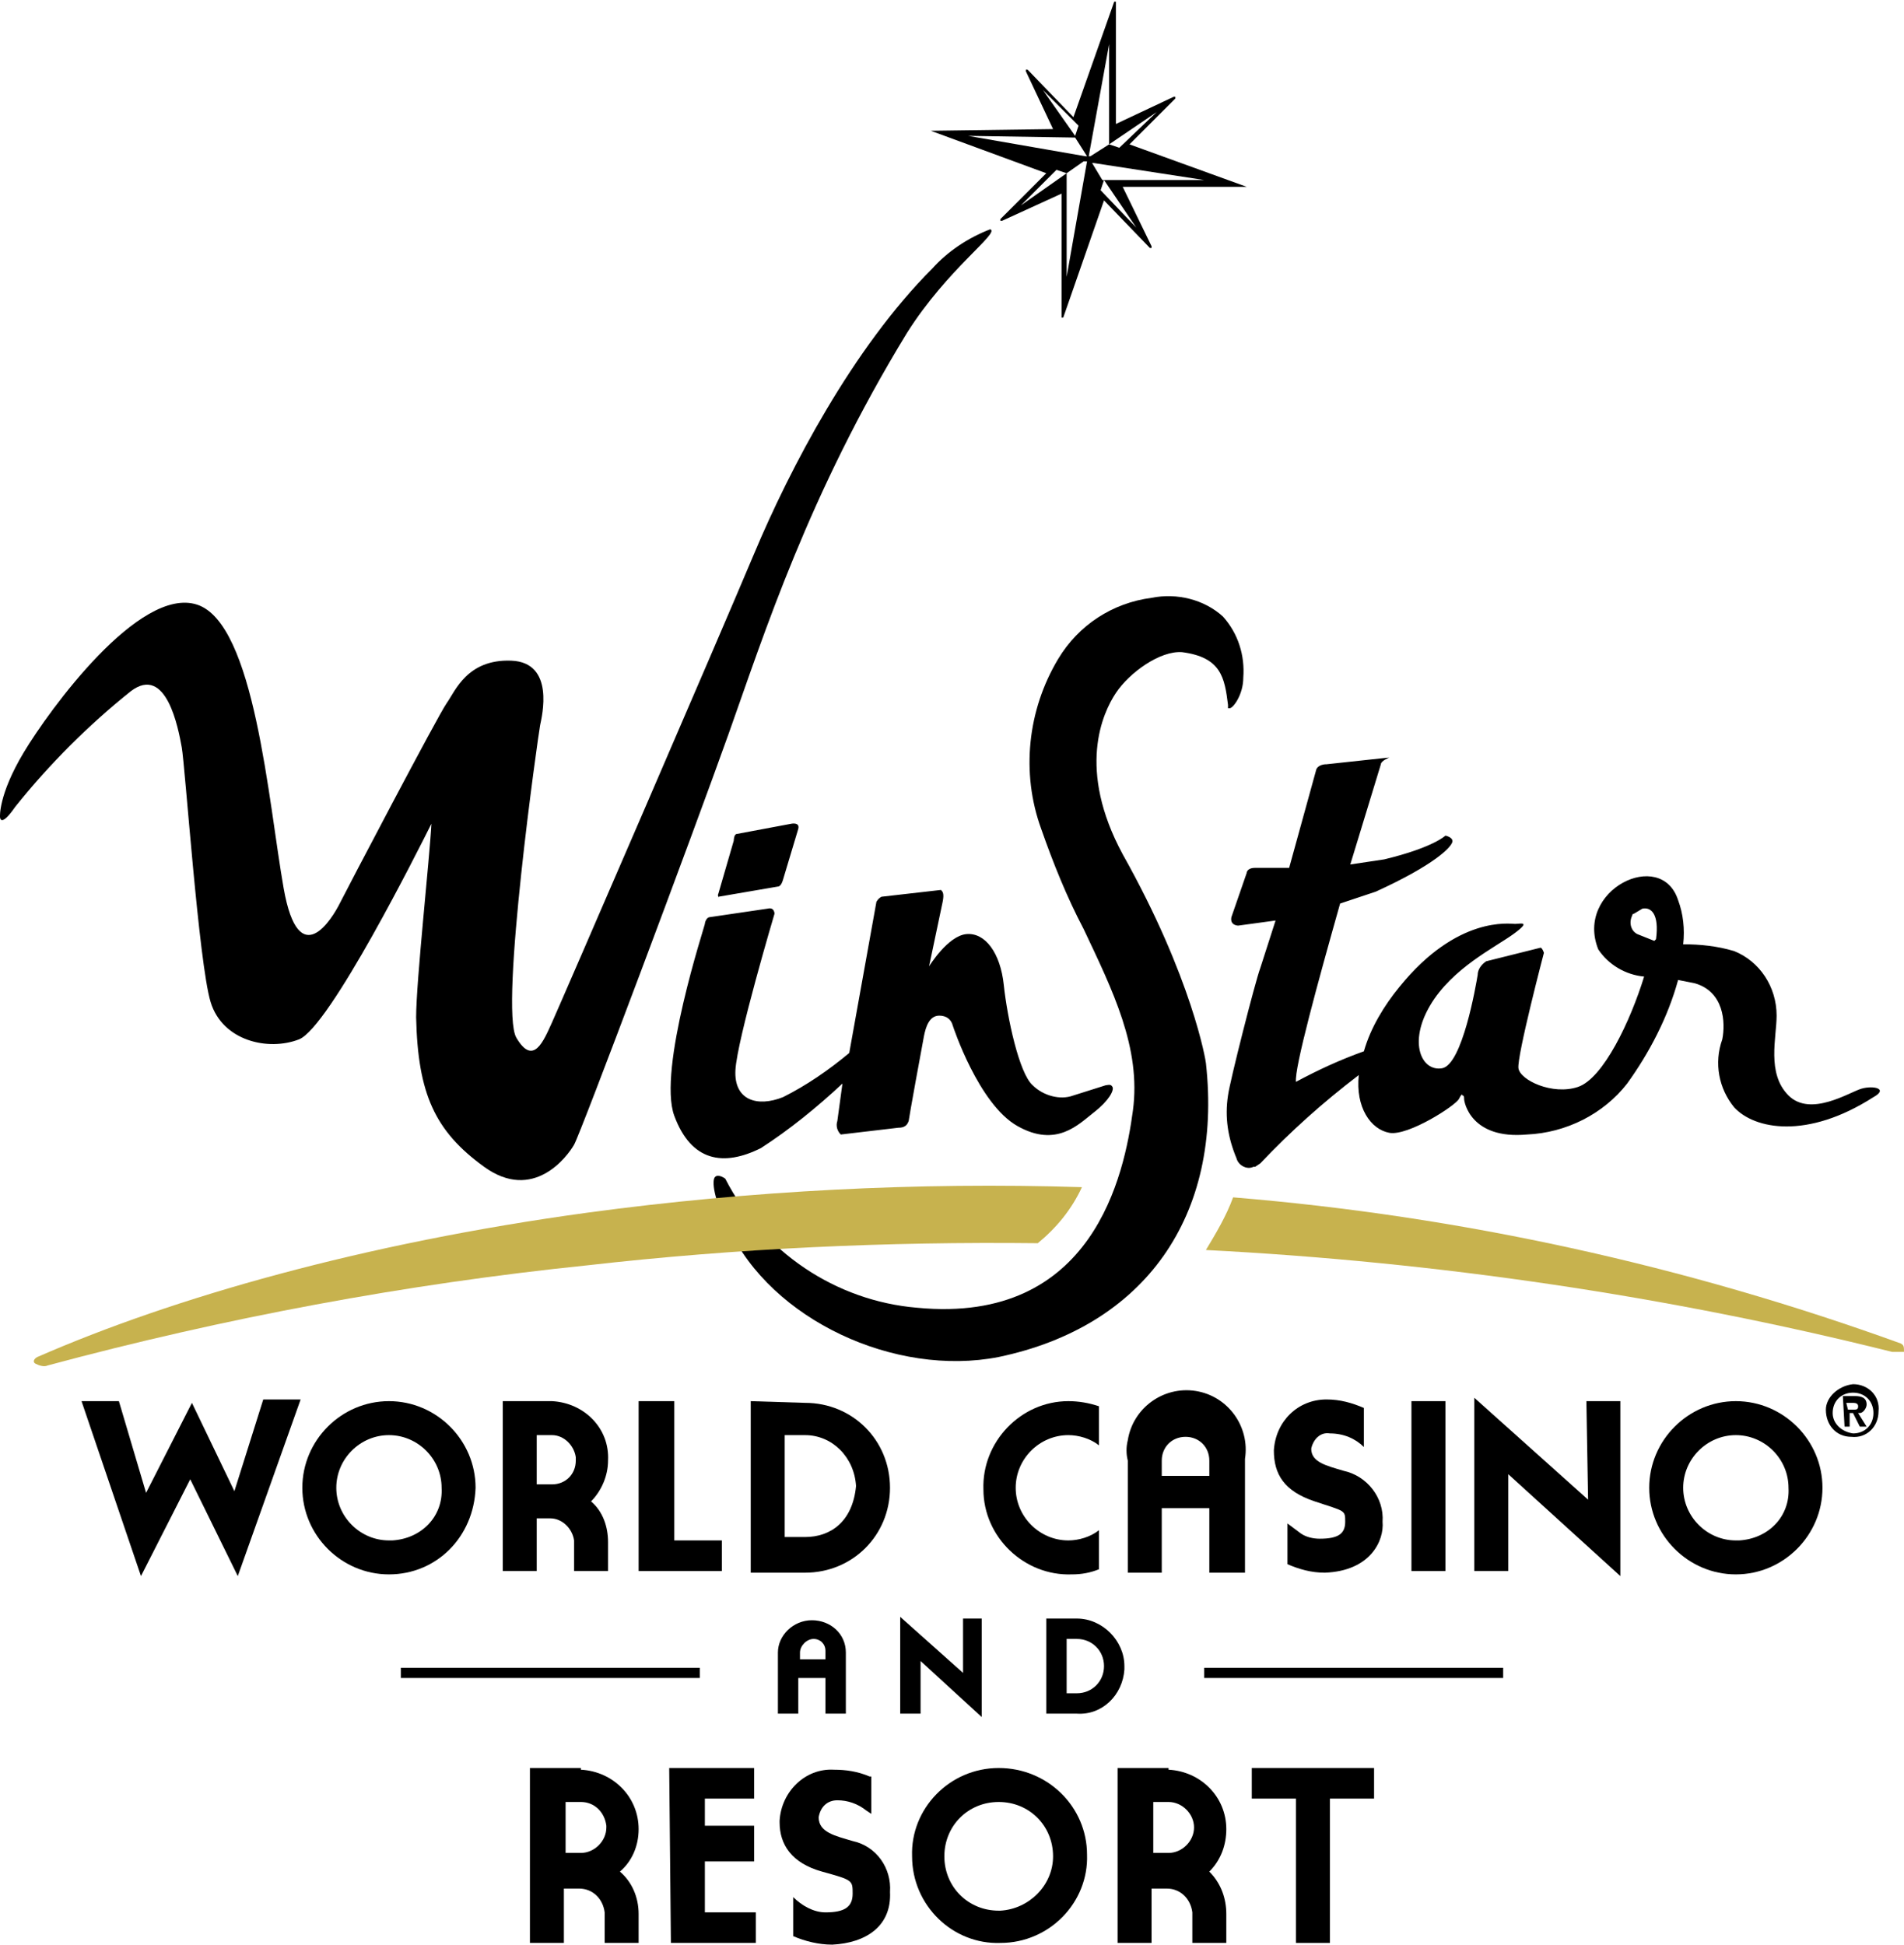 <?xml version="1.0" encoding="utf-8"?>
<!-- Generator: Adobe Illustrator 22.1.0, SVG Export Plug-In . SVG Version: 6.00 Build 0)  -->
<svg version="1.1" id="logo" xmlns="http://www.w3.org/2000/svg" xmlns:xlink="http://www.w3.org/1999/xlink" x="0px" y="0px"
	 viewBox="0 0 112.1 114.5" style="enable-background:new 0 0 112.1 114.5;" xml:space="preserve">
<style type="text/css">
	.st0{fill:#000000;}
	.st1{fill:#C7B24E;}
</style>
<title>winstar</title>
<g id="winstar">
	<rect id="leftpipe" x="23.6" y="98.2" class="st0" width="17.6" height="0.6"/>
	<g id="and">
		<path id="a-2" class="st0" d="M47.1,98.8h1.5v2.1h1.2v-3.6c0-1.1-0.9-1.9-2-1.9s-2,0.9-2,1.9v3.6h1.2V98.8z M47.1,97.3
			c0-0.4,0.4-0.8,0.8-0.8c0,0,0,0,0,0c0.4,0,0.7,0.3,0.7,0.7l0,0v0.5h-1.5V97.3z"/>
		<path id="n-2" class="st0" d="M54.2,97.8l3.6,3.3v-5.8h-1.1v3.2L53,95.2v5.7h1.2V97.8z"/>
		<path id="d-2" class="st0" d="M63.4,95.3h-1.8v5.6h1.8c1.5,0.1,2.7-1.1,2.8-2.6c0,0,0-0.1,0-0.1v-0.1
			C66.2,96.6,64.9,95.3,63.4,95.3C63.4,95.3,63.4,95.3,63.4,95.3z M63.4,99.7h-0.6v-3.2h0.6c0.9,0,1.6,0.7,1.6,1.6
			S64.3,99.7,63.4,99.7C63.4,99.7,63.4,99.7,63.4,99.7z"/>
	</g>
	<rect id="rightpipe" x="70.9" y="98.2" class="st0" width="17.6" height="0.6"/>
	<g id="resort">
		<path id="Path_349" class="st0" d="M73.7,105.9h2.6v8.5h2v-8.5h2.6v-1.8h-7.2V105.9z"/>
		<path id="Path_348" class="st0" d="M68.8,104.1h-3v10.3h2v-3.2h0.9c0.8,0,1.4,0.6,1.5,1.4v0.1v1.7h2v-1.7c0-0.9-0.3-1.8-1-2.5
			c0.7-0.7,1-1.6,1-2.5c0-1.9-1.5-3.4-3.4-3.5V104.1z M68.8,109.1h-0.9v-3h0.9c0.8,0,1.5,0.7,1.5,1.5S69.6,109.1,68.8,109.1z"/>
		<path id="Path_347" class="st0" d="M58.8,104.1c-2.9,0-5.2,2.4-5.1,5.2c0,2.9,2.4,5.2,5.2,5.1c2.9,0,5.2-2.4,5.1-5.2
			C64,106.4,61.7,104.1,58.8,104.1L58.8,104.1z M58.8,112.5c-1.8,0-3.2-1.4-3.2-3.2c0-1.8,1.4-3.2,3.2-3.2s3.2,1.4,3.2,3.2l0,0l0,0
			c0,1.7-1.4,3.1-3.1,3.2C58.9,112.5,58.8,112.5,58.8,112.5z"/>
		<path id="Path_346" class="st0" d="M50.2,108.4c-1-0.3-2-0.5-2-1.4c0.1-0.6,0.5-1,1.1-1l0,0c0.6,0,1.2,0.2,1.7,0.6l0.3,0.2v-2.2
			h-0.1c-0.7-0.3-1.4-0.4-2.1-0.4c-1.7-0.1-3.1,1.3-3.2,3c0,0,0,0.1,0,0.1c0,1.3,0.7,2.4,2.5,2.9s1.8,0.5,1.8,1.3s-0.5,1.1-1.6,1.1
			c-0.7,0-1.4-0.4-1.9-0.9v2.3c0.7,0.3,1.5,0.5,2.3,0.5c2-0.1,3.5-1.1,3.4-3.1C52.5,110,51.6,108.7,50.2,108.4z"/>
		<path id="Path_345" class="st0" d="M39.5,114.4h5v-1.8h-3v-3h2.9v-2.1h-2.9v-1.6h2.9v-1.8h-5L39.5,114.4z"/>
		<path id="Path_344" class="st0" d="M34.2,104.1h-3v10.3h2v-3.2h0.9c0.8,0,1.4,0.6,1.5,1.4v0.1v1.7h2v-1.7c0-1-0.4-1.9-1.1-2.5
			c0.7-0.6,1.1-1.5,1.1-2.5c0-1.9-1.5-3.4-3.4-3.5V104.1z M34.2,109.1h-0.9v-3h0.9c0.8,0,1.4,0.6,1.5,1.4v0.1
			C35.7,108.4,35,109.1,34.2,109.1z"/>
	</g>
	<path id="star" class="st0" d="M54.8,7.7l6.8,2.5l-2.7,2.7c0,0,0,0.1,0,0.1H59l3.5-1.6v7.3h0.1l2.4-6.9l2.7,2.8h0.1c0,0,0,0,0-0.1
		L66.1,11h7.3l-6.9-2.5l2.7-2.7l0,0c0,0,0-0.1,0-0.1h-0.1l-3.4,1.6V0.1h-0.1l-2.4,6.8l-2.7-2.8h-0.1c0,0,0,0,0,0.1l0,0L62,7.6
		L54.8,7.7L54.8,7.7L54.8,7.7z M60.1,12.1l2.1-2.1l0.6,0.2L60.1,12.1z M66.9,13.4l-2.1-2.2l0.2-0.6L66.9,13.4z M70.9,10.6h-6l-0.6-1
		h0.1L70.9,10.6z M68.1,6.6l-2.2,2.1l-0.6-0.2L68.1,6.6z M65.3,2.6v5.9l-1.1,0.7h-0.1L65.3,2.6z M62.8,16.3v-6.1l1-0.7H64L62.8,16.3
		z M61.4,5.3l2.1,2.1L63.3,8L61.4,5.3z M63.3,8.1L64,9.2h-0.1l-2.3-0.4L57,8L63.3,8.1z"/>
	<g id="casino">
		<path id="o" class="st0" d="M102.2,82.5c-2.8,0-5.1,2.3-5.1,5.1c0,2.8,2.3,5.1,5.1,5.1l0,0c2.8,0,5.1-2.3,5.1-5.1
			C107.3,84.8,105,82.5,102.2,82.5C102.2,82.5,102.2,82.5,102.2,82.5z M102.2,90.7c-1.7,0-3.1-1.4-3.1-3.1s1.4-3.1,3.1-3.1
			s3.1,1.4,3.1,3.1l0,0l0,0c0.1,1.7-1.2,3-2.9,3.1C102.4,90.7,102.3,90.7,102.2,90.7L102.2,90.7z"/>
		<path id="n" class="st0" d="M93.5,88.3l-6.7-6v10.2h2v-5.7l6.6,6V82.5h-2L93.5,88.3z"/>
		<rect id="i" x="83.1" y="82.5" class="st0" width="2" height="10"/>
		<path id="s" class="st0" d="M78.3,84.4c0.8,0,1.5,0.3,2,0.8v-2.3c-0.7-0.3-1.4-0.5-2.2-0.5c-1.7,0-3,1.3-3.1,3
			c0,1.4,0.6,2.4,2.4,3s1.8,0.5,1.8,1.2s-0.4,1-1.5,1c-0.4,0-0.8-0.1-1.1-0.3l-0.8-0.6v2.4c0.7,0.3,1.4,0.5,2.2,0.5
			c2.7-0.1,3.5-1.9,3.4-3c0.1-1.4-0.9-2.7-2.3-3c-1-0.3-1.9-0.5-1.9-1.3C77.3,84.8,77.7,84.3,78.3,84.4
			C78.3,84.4,78.3,84.4,78.3,84.4z"/>
		<path id="a" class="st0" d="M73.3,92.5v-6.6c0.3-1.9-1-3.7-2.9-4c-1.9-0.3-3.7,1-4,2.9c-0.1,0.4-0.1,0.8,0,1.2v6.6h2v-3.8h2.8v3.8
			H73.3z M68.4,86.9V86c0-0.8,0.6-1.4,1.4-1.4s1.4,0.6,1.4,1.4v0.9H68.4z"/>
		<path id="c" class="st0" d="M62.9,84.5c0.6,0,1.3,0.2,1.8,0.6v-2.3c-0.6-0.2-1.2-0.3-1.8-0.3c-2.8,0-5.1,2.4-5,5.2
			c0,2.8,2.4,5.1,5.2,5c0.6,0,1.1-0.1,1.6-0.3v-2.3c-0.5,0.4-1.2,0.6-1.8,0.6c-1.7,0-3.1-1.4-3.1-3.1C59.8,85.9,61.2,84.5,62.9,84.5
			C62.9,84.5,62.9,84.5,62.9,84.5z"/>
	</g>
	<g id="world-2">
		<path id="d" class="st0" d="M44.2,82.5v10.1h3.2c2.8,0,5-2.2,5-5s-2.2-5-5-5L44.2,82.5L44.2,82.5z M50.4,87.5c-0.2,2.1-1.5,3-3,3
			h-1.2v-6h1.2C49,84.5,50.3,85.8,50.4,87.5L50.4,87.5L50.4,87.5z"/>
		<path id="l" class="st0" d="M37.6,82.5v10h4.9v-1.8h-2.8v-8.2H37.6z"/>
		<path id="r" class="st0" d="M32.5,82.5h-2.9v10h2v-3.1h0.8c0.7,0,1.3,0.6,1.4,1.3v0.1v1.7h2v-1.7c0-0.9-0.3-1.8-1-2.4
			c0.6-0.6,1-1.5,1-2.4C35.9,84.1,34.4,82.6,32.5,82.5C32.5,82.5,32.5,82.5,32.5,82.5z M33.9,86c0,0.8-0.6,1.4-1.4,1.4h0h-0.9v-2.9
			h0.9c0.7,0,1.3,0.6,1.4,1.3l0,0V86z"/>
		<path id="o-2" class="st0" d="M28,87.6c0-2.8-2.3-5.1-5.1-5.1s-5.1,2.3-5.1,5.1c0,2.8,2.3,5.1,5.1,5.1l0,0l0,0
			C25.7,92.7,27.9,90.5,28,87.6L28,87.6z M22.9,90.7c-1.7,0-3.1-1.4-3.1-3.1c0-1.7,1.4-3.1,3.1-3.1c1.7,0,3.1,1.4,3.1,3.1l0,0
			c0.1,1.7-1.2,3-2.9,3.1c0,0-0.1,0-0.1,0H22.9z"/>
		<path id="w-2" class="st0" d="M13.8,87.8l-2.5-5.2l-2.7,5.3L7,82.5H4.8l3.5,10.3l2.9-5.7l2.8,5.7l3.7-10.4h-2.2L13.8,87.8z"/>
	</g>
	<path id="instar" class="st0" d="M44.8,67.6c1.7-1.1,3.3-2.4,4.8-3.8L49.3,66c-0.1,0.3,0,0.6,0.2,0.8l3.4-0.4
		c0.3,0,0.5-0.1,0.6-0.4c0-0.1,0.8-4.5,0.9-5s0.3-1.2,0.9-1.2c0.4,0,0.7,0.2,0.8,0.6c0,0,1.5,4.6,3.8,5.9s3.6-0.1,4.5-0.8
		s1.2-1.3,1.1-1.5s-0.3-0.1-0.4-0.1l-1.9,0.6c-0.8,0.3-1.8,0-2.4-0.6c-0.8-0.7-1.5-4-1.7-5.9s-1.1-3.1-2.2-3s-2.2,1.9-2.2,1.9
		l0.8-3.8c0.1-0.5,0-0.6-0.1-0.7l-3.5,0.4c-0.2,0.1-0.3,0.3-0.3,0.3L50,62l0,0c-1.2,1-2.5,1.9-3.9,2.6c-1.5,0.6-2.9,0.2-2.8-1.6
		s2.3-9.2,2.3-9.2s0-0.4-0.4-0.3L41.8,54c-0.2,0-0.3,0.3-0.3,0.4s-2.8,8.6-1.8,11.3S42.6,68.7,44.8,67.6z M42.3,52.8l3.5-0.6
		c0.2,0,0.3-0.4,0.3-0.4l0.9-3c0.1-0.4-0.4-0.3-0.4-0.3l-3.2,0.6c-0.2,0-0.2,0.4-0.2,0.4l-0.9,3.1C42.2,52.8,42.4,52.9,42.3,52.8
		L42.3,52.8z M69.6,38.4c2.3,0.3,2.5,1.5,2.7,3.1v0.2h0.1c0.2,0,0.8-0.8,0.8-1.8c0.1-1.3-0.3-2.6-1.2-3.6c-1.1-1-2.7-1.4-4.2-1.1
		c-2.3,0.3-4.3,1.6-5.5,3.6c-1.8,3-2.2,6.7-1,10c0.7,2,1.5,4,2.5,5.9c1.7,3.6,3.4,7,2.9,10.7C66.2,69.1,64.4,78,54,77
		c-4.8-0.4-9.1-3.3-11.3-7.6c0,0-0.4-0.3-0.6-0.1s-0.1,1.3,0.8,3c2.5,5.4,9.8,8.8,15.9,7.6C67.4,78.1,72,71.6,71,62.6
		c0-0.1-0.8-5-4.9-12.3c-2.7-5-1.2-8.3-0.4-9.5S68.3,38.3,69.6,38.4z M109.6,64.1c-0.7,0.2-3,1.7-4.3,0.4s-0.7-3.4-0.7-4.7
		c0-1.7-1-3.2-2.5-3.8c-1-0.3-2-0.4-3-0.4c0.1-0.9,0-1.8-0.3-2.6c-1-3.1-6.1-0.6-4.7,2.9c0.6,0.9,1.6,1.5,2.7,1.6
		c-0.8,2.6-2.4,6-3.9,6.5s-3.4-0.4-3.5-1.1s1.5-6.8,1.5-6.8s-0.1-0.3-0.2-0.3l-3.2,0.8c-0.3,0.2-0.5,0.5-0.5,0.8
		c-0.1,0.6-0.9,5.3-2.1,5.5s-2-1.5-0.7-3.7s3.8-3.4,4.9-4.2s0.4-0.6,0.1-0.6s-3.4-0.5-6.8,3.7c-0.9,1.1-1.7,2.4-2.1,3.8
		c-1.4,0.5-2.7,1.1-4,1.8c-0.1-0.8,1.3-5.9,2.6-10.5l2.1-0.7c3.5-1.6,4.4-2.6,4.5-2.9s-0.4-0.4-0.4-0.4s-0.7,0.7-3.6,1.4l-2,0.3
		l1.8-5.9c0-0.2,0.5-0.4,0.5-0.4L78.1,45c-0.5,0-0.6,0.3-0.6,0.3l-1.6,5.8h-2c-0.5,0-0.5,0.3-0.5,0.3L72.5,54
		c-0.1,0.5,0.4,0.5,0.4,0.5l2.2-0.3L74.2,57c-0.3,0.8-1.8,6.7-1.9,7.5c-0.2,1.3,0,2.5,0.5,3.7c0.1,0.4,0.6,0.7,1,0.5
		c0,0,0.1,0,0.1,0l0.3-0.2c1.8-1.9,3.7-3.6,5.8-5.2c-0.2,1.9,0.7,3.2,1.8,3.4s3.9-1.6,4.1-2s0.2-0.2,0.2-0.2c0.1,0,0.1,0.1,0.1,0.2
		c0,0.2,0.4,2.4,3.7,2.1c2.3-0.1,4.5-1.2,5.9-3c1.3-1.8,2.4-3.9,3-6.1l1,0.2c1.7,0.5,1.8,2.3,1.6,3.3c-0.5,1.4-0.2,2.9,0.7,4
		c1.2,1.3,4.3,1.9,8.2-0.6C111.2,64.1,110.3,63.9,109.6,64.1z M97.4,55.4L97.4,55.4l-1-0.4c-0.4-0.2-0.5-0.7-0.3-1.1
		c0,0,0-0.1,0.1-0.1l0.5-0.3c0.5-0.1,1,0.3,0.8,1.8L97.4,55.4z"/>
	<path id="leftstroke" class="st1" d="M61.1,73.2c1.1-0.9,2-2,2.6-3.3c-9.7-0.3-19.5,0.2-29.1,1.5l0,0c-13.2,1.8-24.4,5-32.4,8.5
		C2,80,1.9,80.2,2.1,80.3c0.2,0.1,0.5,0.2,0.7,0.1c10.4-2.8,21.1-4.8,31.8-5.9C43.4,73.5,52.2,73.1,61.1,73.2z"/>
	<path id="rightstroke" class="st1" d="M111.9,79.1c-12.7-4.6-25.9-7.5-39.3-8.6c-0.4,1.1-1,2.1-1.6,3.1c13.6,0.7,27.2,2.7,40.4,6
		h0.7C112.1,79.3,112.1,79.2,111.9,79.1z"/>
	<path id="W" class="st0" d="M58.3,13.5c-1.3,0.5-2.5,1.3-3.4,2.3c-4.7,4.7-8.4,11.8-10.5,16.8S33,59.1,32.5,60.2s-1.1,2.6-2.1,0.9
		s1.3-17.9,1.4-18.4s0.9-3.7-1.7-3.8s-3.3,1.8-3.8,2.5s-5.9,11-6.3,11.8s-2.4,4.2-3.3-0.9S15,36.7,11.6,35.6s-8.7,6.2-10.2,8.7
		S0,48.1,0,48.1s0,0.7,0.9-0.6c2-2.5,4.3-4.8,6.8-6.8c2.1-1.6,2.8,2.2,3,3.3s1,12.7,1.7,15s3.4,2.9,5.2,2.2s7.1-11.3,7.8-12.7
		c-0.1,2-0.9,9.3-0.9,11.4c0.1,4.5,1.1,6.7,4,8.8s4.9-0.6,5.3-1.3s7-18.3,9.1-24.2s4.7-14.1,10.5-23.6
		C55.8,15.8,58.9,13.7,58.3,13.5z"/>
	<g id="registration-mark">
		<path id="Path_71484" class="st0" d="M109.1,81.5c0.9,0,1.6,0.7,1.5,1.6c0,0.9-0.7,1.6-1.6,1.5c-0.9,0-1.5-0.7-1.5-1.6
			C107.5,82.3,108.2,81.6,109.1,81.5C109.1,81.5,109.1,81.5,109.1,81.5z M109.1,84.4c0.7,0,1.2-0.5,1.2-1.2c0,0,0,0,0,0
			c0-0.7-0.5-1.2-1.2-1.2c-0.7,0-1.2,0.5-1.2,1.2C107.9,83.8,108.4,84.3,109.1,84.4C109.1,84.4,109.1,84.4,109.1,84.4z M108.5,82.2
			h0.7c0.4,0,0.7,0.1,0.7,0.5c0,0.2-0.2,0.5-0.4,0.5c0,0,0,0-0.1,0l0.5,0.8h-0.4l-0.4-0.8h-0.2V84h-0.3L108.5,82.2L108.5,82.2z
			 M108.8,83h0.3c0.2,0,0.3,0,0.3-0.2c0-0.2-0.2-0.2-0.4-0.2h-0.3L108.8,83L108.8,83z"/>
	</g>
</g>
</svg>
